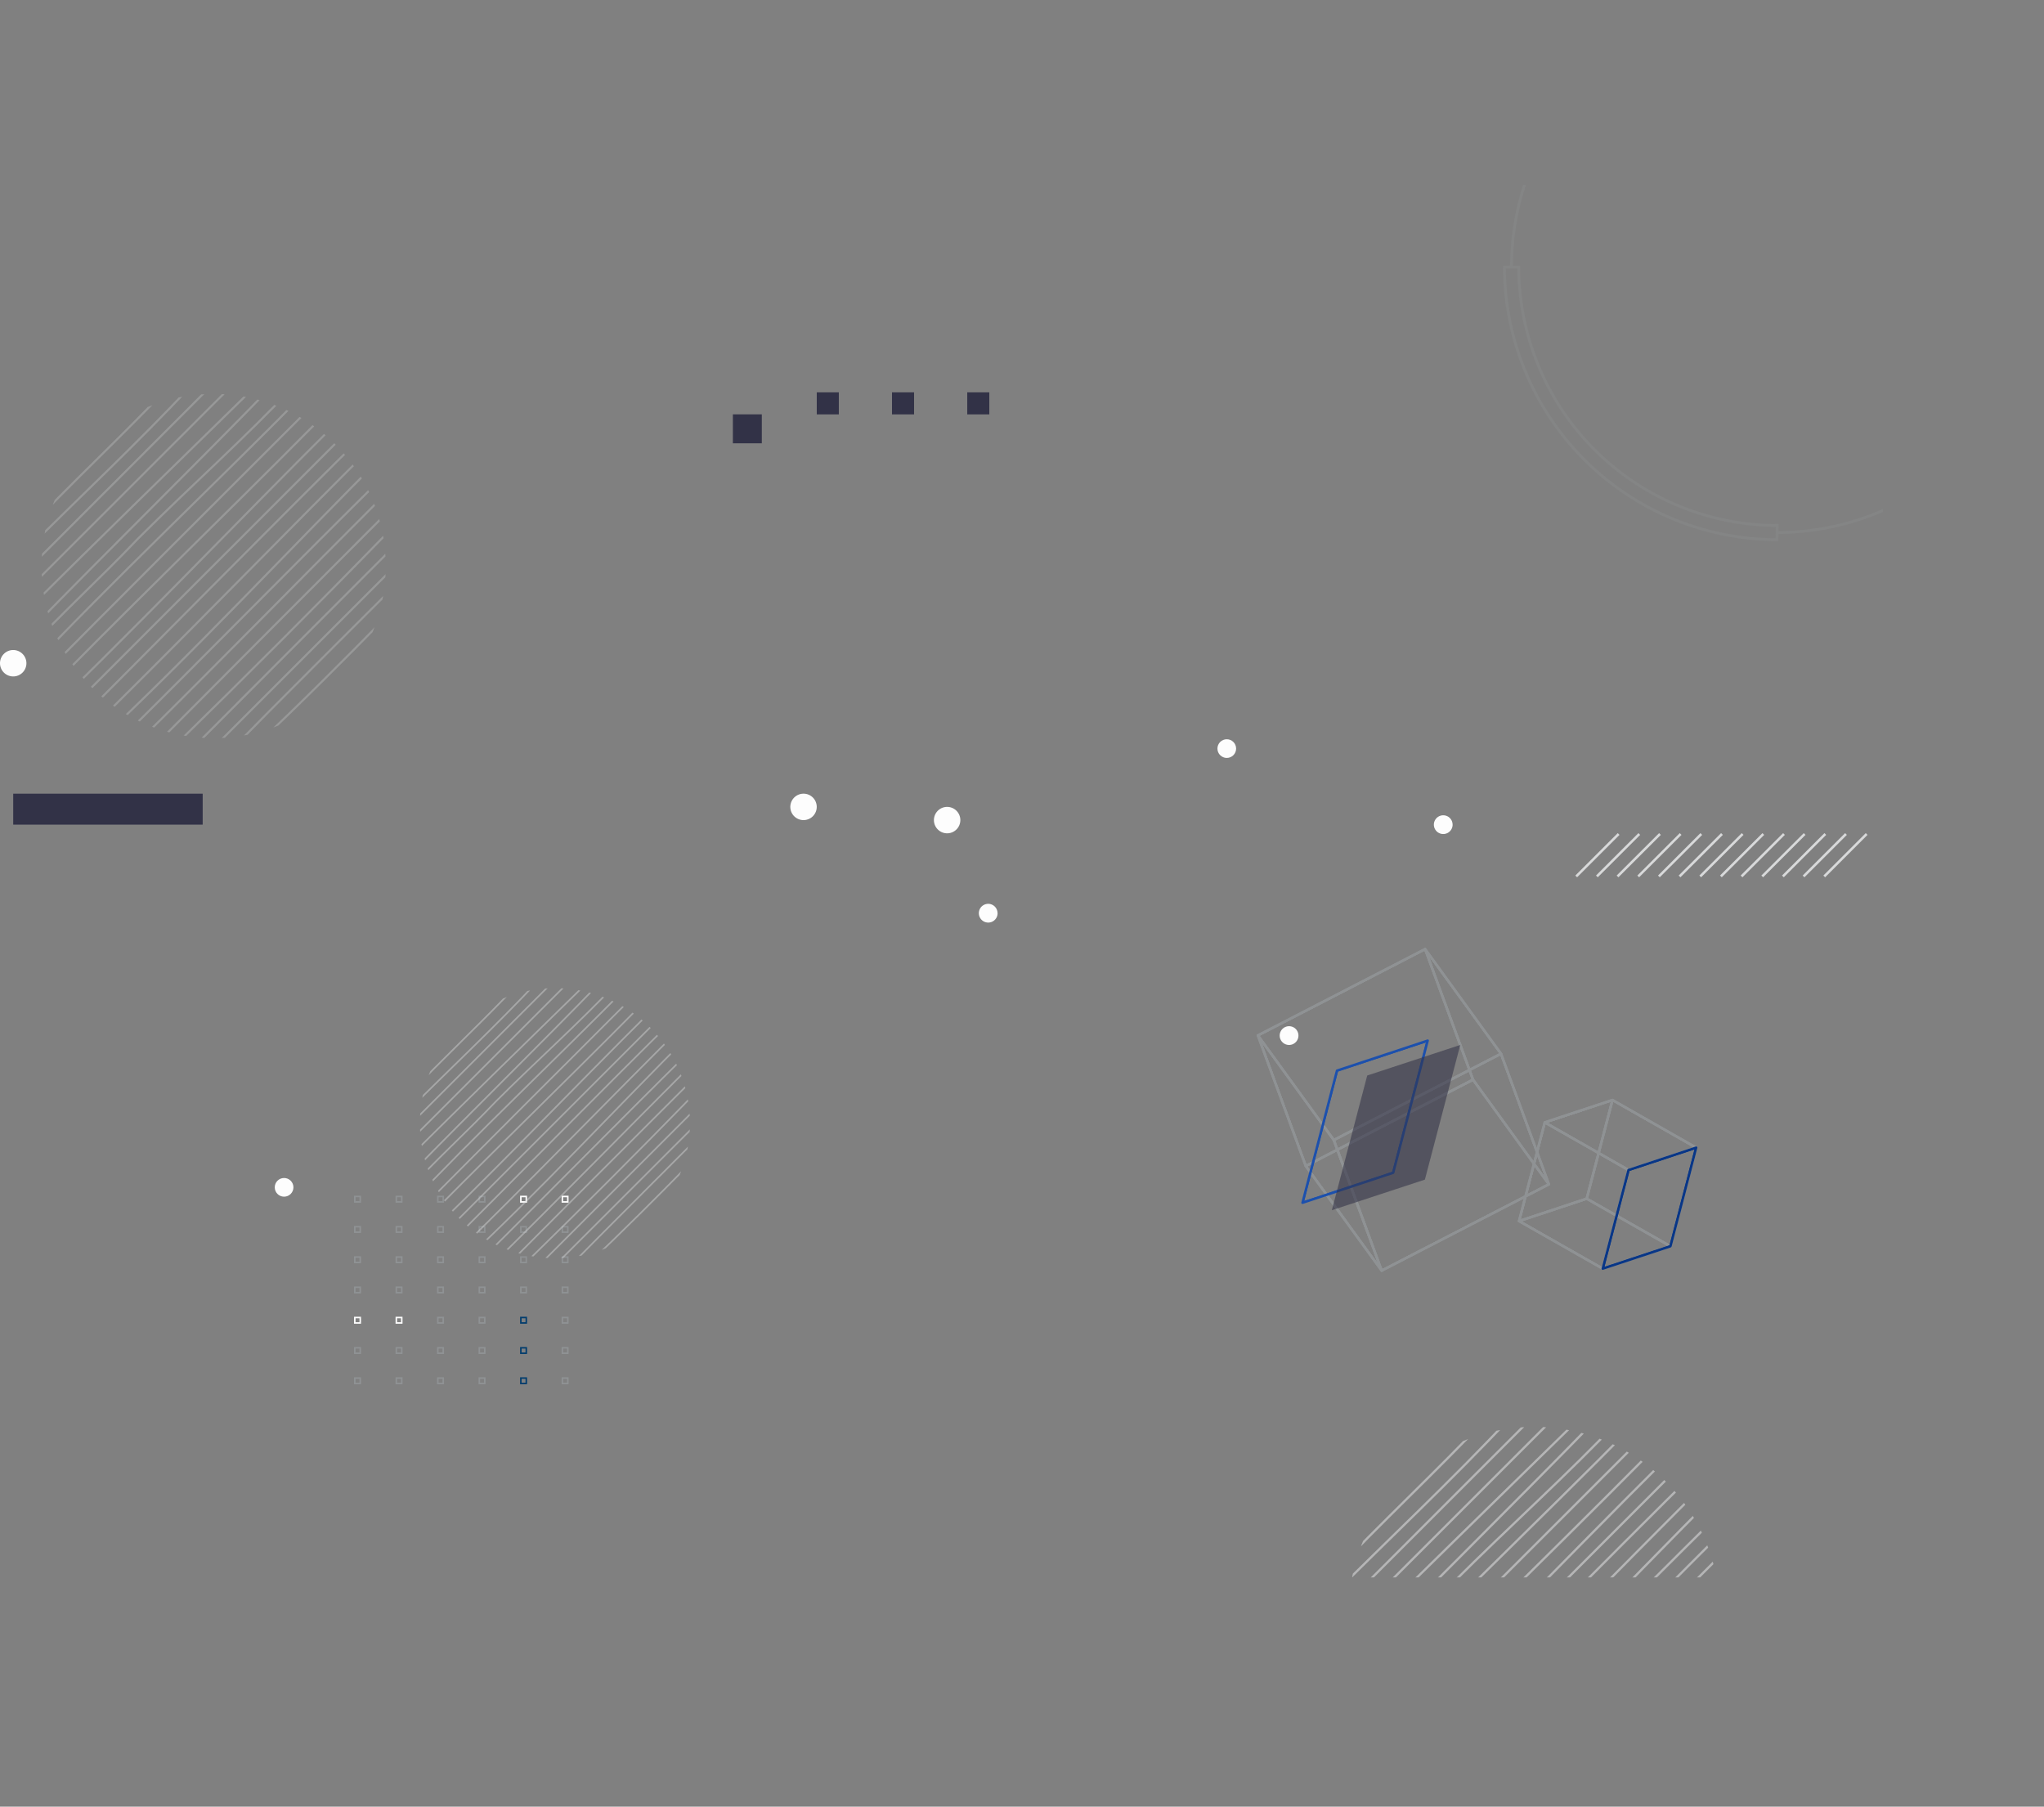 <svg id="Layer_1" data-name="Layer 1" xmlns="http://www.w3.org/2000/svg" xmlns:xlink="http://www.w3.org/1999/xlink" viewBox="0 0 713.38 630.52"><rect x="0" y="0" width="713.38" height="630.52" fill="#808080" stroke="none"/><defs><style>.cls-1,.cls-10,.cls-13,.cls-16,.cls-19,.cls-25,.cls-33,.cls-36,.cls-4,.cls-5,.cls-6,.cls-7{fill:none;}.cls-2{clip-path:url(#clip-path);}.cls-3,.cls-34{fill:#323247;}.cls-19,.cls-36,.cls-4{stroke:#8f9294;}.cls-10,.cls-13,.cls-16,.cls-36,.cls-4,.cls-5,.cls-6,.cls-7{stroke-miterlimit:10;}.cls-4,.cls-5,.cls-6{stroke-width:0.53px;}.cls-5{stroke:#fdfdfd;}.cls-6{stroke:#033d6d;}.cls-10,.cls-13,.cls-16,.cls-7{stroke:#d8d9da;}.cls-7{stroke-width:0.87px;}.cls-8{opacity:0.27;}.cls-9{clip-path:url(#clip-path-2);}.cls-10{stroke-width:0.73px;}.cls-11{opacity:0.43;}.cls-12{clip-path:url(#clip-path-3);}.cls-13{stroke-width:0.58px;}.cls-14{opacity:0.6;}.cls-15{clip-path:url(#clip-path-4);}.cls-16{stroke-width:0.79px;}.cls-17{fill:#fdfdfd;}.cls-18{clip-path:url(#clip-path-5);}.cls-19,.cls-25,.cls-33{stroke-linecap:round;stroke-linejoin:round;stroke-width:0.84px;}.cls-20{clip-path:url(#clip-path-6);}.cls-21{clip-path:url(#clip-path-7);}.cls-22{clip-path:url(#clip-path-8);}.cls-23{clip-path:url(#clip-path-9);}.cls-24{clip-path:url(#clip-path-10);}.cls-25{stroke:#083687;}.cls-26{clip-path:url(#clip-path-11);}.cls-27{clip-path:url(#clip-path-12);}.cls-28{clip-path:url(#clip-path-13);}.cls-29{clip-path:url(#clip-path-14);}.cls-30{clip-path:url(#clip-path-15);}.cls-31{clip-path:url(#clip-path-16);}.cls-32{clip-path:url(#clip-path-17);}.cls-33{stroke:#1c50ad;}.cls-34{opacity:0.57;isolation:isolate;}.cls-35{opacity:0.26;}</style><clipPath id="clip-path" transform="translate(-71.83 -8.79)"><rect class="cls-1" y="73.29" width="729.11" height="486.07"/></clipPath><clipPath id="clip-path-2" transform="translate(-71.83 -8.79)"><circle class="cls-1" cx="146.4" cy="206.33" r="60.07"/></clipPath><clipPath id="clip-path-3" transform="translate(-71.83 -8.79)"><circle class="cls-1" cx="265.51" cy="400.77" r="47.13"/></clipPath><clipPath id="clip-path-4" transform="translate(-71.83 -8.79)"><circle class="cls-1" cx="607.32" cy="571.49" r="64.74"/></clipPath><clipPath id="clip-path-5" transform="translate(-71.83 -8.79)"><polygon class="cls-1" points="625.62 427.11 654.83 443.73 631.21 451.55 601.98 434.94 625.62 427.11"/></clipPath><clipPath id="clip-path-6" transform="translate(-71.83 -8.79)"><polygon class="cls-1" points="634.6 392.68 663.82 409.29 640.19 417.11 610.98 400.49 634.6 392.68"/></clipPath><clipPath id="clip-path-7" transform="translate(-71.83 -8.79)"><polygon class="cls-1" points="634.6 392.68 663.82 409.29 654.83 443.73 625.62 427.11 634.6 392.68"/></clipPath><clipPath id="clip-path-8" transform="translate(-71.83 -8.79)"><polygon class="cls-1" points="640.19 417.11 631.21 451.55 601.98 434.94 610.98 400.49 640.19 417.11"/></clipPath><clipPath id="clip-path-9" transform="translate(-71.83 -8.79)"><polygon class="cls-1" points="610.98 400.49 634.6 392.68 625.62 427.11 601.98 434.94 610.98 400.49"/></clipPath><clipPath id="clip-path-10" transform="translate(-71.83 -8.79)"><polygon class="cls-1" points="663.82 409.29 654.83 443.73 631.21 451.55 640.19 417.11 663.82 409.29"/></clipPath><clipPath id="clip-path-11" transform="translate(-71.83 -8.79)"><polygon class="cls-1" points="585.92 385.59 612.42 422.11 554.05 452.25 527.54 415.73 585.92 385.59"/></clipPath><clipPath id="clip-path-12" transform="translate(-71.83 -8.79)"><polygon class="cls-1" points="569.21 340 595.71 376.52 537.34 406.65 510.83 370.13 569.21 340"/></clipPath><clipPath id="clip-path-13" transform="translate(-71.83 -8.79)"><polygon class="cls-1" points="569.21 340 595.71 376.52 612.42 422.11 585.92 385.59 569.21 340"/></clipPath><clipPath id="clip-path-14" transform="translate(-71.83 -8.79)"><polygon class="cls-1" points="595.71 376.52 612.42 422.11 554.05 452.25 537.34 406.65 595.71 376.52"/></clipPath><clipPath id="clip-path-15" transform="translate(-71.83 -8.79)"><polygon class="cls-1" points="537.34 406.65 554.05 452.25 527.54 415.73 510.83 370.13 537.34 406.65"/></clipPath><clipPath id="clip-path-16" transform="translate(-71.83 -8.79)"><polygon class="cls-1" points="510.83 370.13 569.21 340 585.92 385.59 527.54 415.73 510.83 370.13"/></clipPath><clipPath id="clip-path-17" transform="translate(-71.83 -8.79)"><polygon class="cls-1" points="570.11 371.94 558.07 418.08 526.42 428.55 538.45 382.41 570.11 371.94"/></clipPath></defs><g class="cls-2"><rect class="cls-3" x="4.61" y="276.99" width="66.13" height="10.8"/><rect class="cls-4" x="123.83" y="417.56" width="1.9" height="1.9"/><rect class="cls-4" x="138.32" y="417.56" width="1.9" height="1.9"/><rect class="cls-4" x="152.8" y="417.56" width="1.9" height="1.9"/><rect class="cls-4" x="167.29" y="417.56" width="1.9" height="1.9"/><rect class="cls-5" x="181.78" y="417.56" width="1.9" height="1.9"/><rect class="cls-5" x="196.27" y="417.56" width="1.9" height="1.9"/><rect class="cls-4" x="123.83" y="428.12" width="1.9" height="1.9"/><rect class="cls-4" x="138.32" y="428.12" width="1.9" height="1.9"/><rect class="cls-4" x="152.8" y="428.12" width="1.9" height="1.9"/><rect class="cls-4" x="167.29" y="428.12" width="1.9" height="1.9"/><rect class="cls-4" x="181.78" y="428.12" width="1.9" height="1.9"/><rect class="cls-4" x="196.27" y="428.12" width="1.9" height="1.9"/><rect class="cls-4" x="123.83" y="438.69" width="1.9" height="1.9"/><rect class="cls-4" x="138.32" y="438.69" width="1.9" height="1.9"/><rect class="cls-4" x="152.8" y="438.69" width="1.9" height="1.9"/><rect class="cls-4" x="167.29" y="438.69" width="1.9" height="1.9"/><rect class="cls-4" x="181.78" y="438.69" width="1.9" height="1.9"/><rect class="cls-4" x="196.27" y="438.69" width="1.9" height="1.9"/><rect class="cls-4" x="123.83" y="449.24" width="1.9" height="1.9"/><rect class="cls-4" x="138.32" y="449.24" width="1.9" height="1.9"/><rect class="cls-4" x="152.8" y="449.24" width="1.9" height="1.9"/><rect class="cls-4" x="167.29" y="449.24" width="1.9" height="1.9"/><rect class="cls-4" x="181.78" y="449.24" width="1.9" height="1.9"/><rect class="cls-4" x="196.27" y="449.24" width="1.9" height="1.9"/><rect class="cls-5" x="123.83" y="459.8" width="1.9" height="1.9"/><rect class="cls-5" x="138.32" y="459.8" width="1.9" height="1.9"/><rect class="cls-4" x="152.8" y="459.8" width="1.9" height="1.9"/><rect class="cls-4" x="167.29" y="459.8" width="1.9" height="1.9"/><rect class="cls-6" x="181.78" y="459.8" width="1.9" height="1.9"/><rect class="cls-4" x="196.27" y="459.8" width="1.9" height="1.9"/><rect class="cls-4" x="123.83" y="470.37" width="1.9" height="1.9"/><rect class="cls-4" x="138.32" y="470.37" width="1.9" height="1.9"/><rect class="cls-4" x="152.8" y="470.37" width="1.9" height="1.9"/><rect class="cls-4" x="167.29" y="470.37" width="1.9" height="1.9"/><rect class="cls-6" x="181.78" y="470.37" width="1.9" height="1.9"/><rect class="cls-4" x="196.27" y="470.37" width="1.9" height="1.9"/><rect class="cls-4" x="123.83" y="480.93" width="1.9" height="1.9"/><rect class="cls-4" x="138.32" y="480.93" width="1.9" height="1.9"/><rect class="cls-4" x="152.8" y="480.93" width="1.9" height="1.9"/><rect class="cls-4" x="167.29" y="480.93" width="1.9" height="1.9"/><rect class="cls-6" x="181.78" y="480.93" width="1.9" height="1.9"/><rect class="cls-4" x="196.27" y="480.93" width="1.9" height="1.9"/><line class="cls-7" x1="564.92" y1="291.06" x2="550.12" y2="305.86"/><line class="cls-7" x1="572.14" y1="291.06" x2="557.33" y2="305.86"/><line class="cls-7" x1="579.35" y1="291.06" x2="564.54" y2="305.86"/><line class="cls-7" x1="586.56" y1="291.06" x2="571.76" y2="305.86"/><line class="cls-7" x1="593.78" y1="291.06" x2="578.97" y2="305.86"/><line class="cls-7" x1="600.99" y1="291.06" x2="586.18" y2="305.86"/><line class="cls-7" x1="608.2" y1="291.06" x2="593.4" y2="305.86"/><line class="cls-7" x1="615.42" y1="291.06" x2="600.61" y2="305.86"/><line class="cls-7" x1="622.63" y1="291.06" x2="607.82" y2="305.86"/><line class="cls-7" x1="629.84" y1="291.06" x2="615.04" y2="305.86"/><line class="cls-7" x1="637.06" y1="291.06" x2="622.25" y2="305.86"/><line class="cls-7" x1="644.27" y1="291.06" x2="629.46" y2="305.86"/><line class="cls-7" x1="651.48" y1="291.06" x2="636.68" y2="305.86"/><g class="cls-8"><g class="cls-9"><path class="cls-10" d="M131,143.44c-16.62,17.64-34.45,34-51.08,51.76" transform="translate(-71.83 -8.79)"/><path class="cls-10" d="M138.55,143.39c-18.47,19.83-39.21,39.09-58.72,58.68" transform="translate(-71.83 -8.79)"/><path class="cls-10" d="M145.58,143.39c-22,22-44.09,44.09-65.86,65.91" transform="translate(-71.83 -8.79)"/><path class="cls-10" d="M152.55,143.56q-35.9,35.92-72.83,72.78" transform="translate(-71.83 -8.79)"/><path class="cls-10" d="M161.08,143.49c-26.76,26.15-53.88,52.56-81.25,79.72" transform="translate(-71.83 -8.79)"/><path class="cls-10" d="M166.68,143.59c-28.08,28.91-55.91,56-84.46,85.29-.72.72-2.14.72-2.51,1.69" transform="translate(-71.83 -8.79)"/><path class="cls-10" d="M174.44,143.46C157.16,161.8,138.6,178.21,120,196.77c-13.55,14.27-27.11,26.4-40.11,40.64" transform="translate(-71.83 -8.79)"/><path class="cls-10" d="M179.25,144.88c-32.8,33.33-67.07,65.44-99.42,99.67" transform="translate(-71.83 -8.79)"/><path class="cls-10" d="M179.19,152c-32.74,32.68-66.28,66.19-99.24,99.36" transform="translate(-71.83 -8.79)"/><path class="cls-10" d="M182.76,155.79C148.57,190.34,113.61,223.84,80,258.5" transform="translate(-71.83 -8.79)"/><path class="cls-10" d="M189.9,155.75c-37,36.73-72.71,74.55-110.18,110.14" transform="translate(-71.83 -8.79)"/><path class="cls-10" d="M196.48,156,83.6,268.91" transform="translate(-71.83 -8.79)"/><path class="cls-10" d="M203.41,156c-37.69,37.19-74.85,75-112.84,113" transform="translate(-71.83 -8.79)"/><path class="cls-10" d="M207.15,159.22C170.71,195.34,135,232.44,97.58,269" transform="translate(-71.83 -8.79)"/><path class="cls-10" d="M207.36,166C172.86,200.33,140,236,104.64,269" transform="translate(-71.83 -8.79)"/><path class="cls-10" d="M207.07,173.67c-32.08,31.66-63.5,63.77-95.37,95.27" transform="translate(-71.83 -8.79)"/><path class="cls-10" d="M207.31,180.23c-29.46,29.4-58.72,59.37-88.47,88.7" transform="translate(-71.83 -8.79)"/><path class="cls-10" d="M207.23,187.4Q166.4,228.23,125.82,269" transform="translate(-71.83 -8.79)"/><path class="cls-10" d="M207.31,194.46c-24.47,25.14-49.44,50.12-74.34,74.43" transform="translate(-71.83 -8.79)"/><path class="cls-10" d="M207.22,201.62C185,223.88,162.15,246.71,140,268.94" transform="translate(-71.83 -8.79)"/><path class="cls-10" d="M207.07,209q-29.87,29.86-60,60" transform="translate(-71.83 -8.79)"/><path class="cls-10" d="M207.25,215.58Q186.48,236.27,165.81,257,159.9,263,154,269" transform="translate(-71.83 -8.79)"/><path class="cls-10" d="M207.2,223.48c-15.07,15.39-30.77,31.11-46.13,45.53" transform="translate(-71.83 -8.79)"/></g></g><g class="cls-11"><g class="cls-12"><path class="cls-13" d="M253.39,351.42c-13,13.84-27,26.72-40.07,40.61" transform="translate(-71.83 -8.79)"/><path class="cls-13" d="M259.35,351.38c-14.51,15.55-30.76,30.68-46.07,46.05" transform="translate(-71.83 -8.79)"/><path class="cls-13" d="M264.87,351.39l-51.7,51.7" transform="translate(-71.83 -8.79)"/><path class="cls-13" d="M270.33,351.51l-57.12,57.12" transform="translate(-71.83 -8.79)"/><path class="cls-13" d="M277.06,351.46c-21,20.53-42.28,41.24-63.75,62.57" transform="translate(-71.83 -8.79)"/><path class="cls-13" d="M281.43,351.54c-22,22.68-43.88,44-66.27,66.91-.57.57-1.69.57-1.95,1.34" transform="translate(-71.83 -8.79)"/><path class="cls-13" d="M287.51,351.43c-13.56,14.39-28.12,27.27-42.67,41.81-10.65,11.2-21.29,20.71-31.48,31.89" transform="translate(-71.83 -8.79)"/><path class="cls-13" d="M291.29,352.55c-25.74,26.15-52.62,51.35-78,78.2" transform="translate(-71.83 -8.79)"/><path class="cls-13" d="M291.24,358.13c-25.69,25.64-52,51.95-77.86,78" transform="translate(-71.83 -8.79)"/><path class="cls-13" d="M294.05,361.11c-26.82,27.11-54.26,53.47-80.68,80.59" transform="translate(-71.83 -8.79)"/><path class="cls-13" d="M299.64,361.05c-29.05,28.82-57,58.49-86.53,86.41" transform="translate(-71.83 -8.79)"/><path class="cls-13" d="M304.81,361.28l-88.59,88.58" transform="translate(-71.83 -8.79)"/><path class="cls-13" d="M310.24,361.28c-29.57,29.17-58.69,58.86-88.54,88.64" transform="translate(-71.83 -8.79)"/><path class="cls-13" d="M313.17,363.8c-28.58,28.34-56.58,57.45-86,86.14" transform="translate(-71.83 -8.79)"/><path class="cls-13" d="M313.34,369.09c-27.07,27-52.8,55-80.59,80.85" transform="translate(-71.83 -8.79)"/><path class="cls-13" d="M313.14,375.14c-25.19,24.83-49.83,50-74.86,74.77" transform="translate(-71.83 -8.79)"/><path class="cls-13" d="M313.29,380.27c-23.1,23.07-46.06,46.58-69.4,69.59" transform="translate(-71.83 -8.79)"/><path class="cls-13" d="M313.24,385.92q-32.08,32-63.88,64" transform="translate(-71.83 -8.79)"/><path class="cls-13" d="M313.3,391.45c-19.2,19.72-38.79,39.32-58.33,58.39" transform="translate(-71.83 -8.79)"/><path class="cls-13" d="M313.24,397.1c-17.45,17.44-35.37,35.35-52.77,52.78" transform="translate(-71.83 -8.79)"/><path class="cls-13" d="M313.09,402.85Q289.71,426.27,266,449.91" transform="translate(-71.83 -8.79)"/><path class="cls-13" d="M313.25,408Q297,424.24,280.74,440.57l-9.25,9.36" transform="translate(-71.83 -8.79)"/><path class="cls-13" d="M313.22,414.22c-11.85,12.08-24.15,24.4-36.16,35.72" transform="translate(-71.83 -8.79)"/></g></g><g class="cls-14"><g class="cls-15"><path class="cls-16" d="M590.67,503.71c-17.91,19-37.14,36.7-55,55.77" transform="translate(-71.83 -8.79)"/><path class="cls-16" d="M598.84,503.65C578.9,525,556.6,545.79,535.57,566.9" transform="translate(-71.83 -8.79)"/><path class="cls-16" d="M606.43,503.66c-23.68,23.67-47.51,47.51-71,71" transform="translate(-71.83 -8.79)"/><path class="cls-16" d="M613.94,503.84l-78.45,78.43" transform="translate(-71.83 -8.79)"/><path class="cls-16" d="M623.15,503.76C594.3,532,565.08,560.4,535.58,589.7" transform="translate(-71.83 -8.79)"/><path class="cls-16" d="M629.17,503.87c-30.26,31.11-60.27,60.38-91,91.9-.77.78-2.3.78-2.71,1.83" transform="translate(-71.83 -8.79)"/><path class="cls-16" d="M637.53,503.73c-18.63,19.75-38.62,37.45-58.62,57.44-14.58,15.38-29.22,28.46-43.23,43.81" transform="translate(-71.83 -8.79)"/><path class="cls-16" d="M642.73,505.27c-35.36,35.91-72.27,70.52-107.15,107.39" transform="translate(-71.83 -8.79)"/><path class="cls-16" d="M642.65,512.88C607.37,548.1,571.22,584.24,535.71,620" transform="translate(-71.83 -8.79)"/><path class="cls-16" d="M646.53,517C609.67,554.25,572,590.4,535.7,627.7" transform="translate(-71.83 -8.79)"/><path class="cls-16" d="M654.19,517c-39.86,39.58-78.36,80.34-118.79,118.68" transform="translate(-71.83 -8.79)"/><path class="cls-16" d="M661.28,517.25,539.61,638.92" transform="translate(-71.83 -8.79)"/><path class="cls-16" d="M668.75,517.26c-40.62,40.07-80.6,80.83-121.61,121.74" transform="translate(-71.83 -8.79)"/><path class="cls-16" d="M672.77,520.71c-39.26,38.89-77.71,78.91-118,118.31" transform="translate(-71.83 -8.79)"/><path class="cls-16" d="M673,528c-37.23,37-72.56,75.5-110.69,111" transform="translate(-71.83 -8.79)"/><path class="cls-16" d="M672.73,536.29C638.13,570.4,604.29,605.06,570,639" transform="translate(-71.83 -8.79)"/><path class="cls-16" d="M673,543.33c-31.74,31.69-63.28,64-95.33,95.59" transform="translate(-71.83 -8.79)"/><path class="cls-16" d="M672.86,551.08q-44,44-87.73,87.92" transform="translate(-71.83 -8.79)"/><path class="cls-16" d="M673,558.69c-26.37,27.09-53.27,54-80.11,80.21" transform="translate(-71.83 -8.79)"/><path class="cls-16" d="M672.85,566.44c-24,24-48.61,48.61-72.46,72.51" transform="translate(-71.83 -8.79)"/><path class="cls-16" d="M672.66,574.32Q640.49,606.51,608,639" transform="translate(-71.83 -8.79)"/><path class="cls-16" d="M672.89,581.44q-22.36,22.29-44.66,44.72-6.37,6.42-12.71,12.85" transform="translate(-71.83 -8.79)"/><path class="cls-16" d="M672.83,590c-16.24,16.58-33.16,33.5-49.68,49" transform="translate(-71.83 -8.79)"/></g></g><path class="cls-17" d="M356.88,290.38a4.61,4.61,0,1,1-4.6-4.6h0A4.6,4.6,0,0,1,356.88,290.38Z" transform="translate(-71.83 -8.79)"/><path class="cls-17" d="M407,295a4.61,4.61,0,1,1-4.61-4.61h0A4.61,4.61,0,0,1,407,295Z" transform="translate(-71.83 -8.79)"/><path class="cls-17" d="M81.05,240.24a4.61,4.61,0,1,1-4.62-4.6h0A4.62,4.62,0,0,1,81.05,240.24Z" transform="translate(-71.83 -8.79)"/><path class="cls-17" d="M420,327.48a3.27,3.27,0,1,1-3.28-3.26h0a3.26,3.26,0,0,1,3.26,3.26Z" transform="translate(-71.83 -8.79)"/><circle class="cls-17" cx="428.16" cy="261.25" r="3.26"/><path class="cls-17" d="M578.81,296.58a3.27,3.27,0,1,1-3.28-3.26h0a3.26,3.26,0,0,1,3.27,3.25Z" transform="translate(-71.83 -8.79)"/><path class="cls-17" d="M525,370.19a3.27,3.27,0,1,1-3.28-3.26h0A3.26,3.26,0,0,1,525,370.19Z" transform="translate(-71.83 -8.79)"/><circle class="cls-17" cx="99.15" cy="414.37" r="3.26"/><rect class="cls-3" x="285.06" y="136.92" width="7.7" height="7.7"/><rect class="cls-3" x="311.32" y="136.92" width="7.7" height="7.7"/><rect class="cls-3" x="337.58" y="136.92" width="7.7" height="7.7"/><g class="cls-18"><polygon class="cls-19" points="553.78 418.33 583.01 434.94 559.37 442.76 530.16 426.15 553.78 418.33"/></g><polygon class="cls-19" points="553.78 418.33 583.01 434.94 559.37 442.76 530.16 426.15 553.78 418.33"/><g class="cls-20"><polygon class="cls-19" points="562.78 383.89 591.99 400.51 568.37 408.33 539.14 391.7 562.78 383.89"/></g><polygon class="cls-19" points="562.78 383.89 591.99 400.51 568.37 408.33 539.14 391.7 562.78 383.89"/><g class="cls-21"><polygon class="cls-19" points="562.78 383.89 591.99 400.51 583.01 434.94 553.78 418.33 562.78 383.89"/></g><polygon class="cls-19" points="562.78 383.89 591.99 400.51 583.01 434.94 553.78 418.33 562.78 383.89"/><g class="cls-22"><polygon class="cls-19" points="568.37 408.33 559.37 442.76 530.16 426.15 539.14 391.7 568.37 408.33"/></g><polygon class="cls-19" points="568.37 408.33 559.37 442.76 530.16 426.15 539.14 391.7 568.37 408.33"/><g class="cls-23"><polygon class="cls-19" points="539.14 391.7 562.78 383.89 553.78 418.33 530.16 426.15 539.14 391.7"/></g><polygon class="cls-19" points="539.14 391.7 562.78 383.89 553.78 418.33 530.16 426.15 539.14 391.7"/><g class="cls-24"><polygon class="cls-25" points="591.99 400.51 583.01 434.94 559.37 442.76 568.37 408.33 591.99 400.51"/></g><polygon class="cls-25" points="591.99 400.51 583.01 434.94 559.37 442.76 568.37 408.33 591.99 400.51"/><g class="cls-26"><polygon class="cls-19" points="514.1 376.8 540.59 413.32 482.22 443.46 455.72 406.94 514.1 376.8"/></g><polygon class="cls-19" points="514.1 376.8 540.59 413.32 482.22 443.46 455.72 406.94 514.1 376.8"/><g class="cls-27"><polygon class="cls-19" points="497.38 331.22 523.88 367.74 465.51 397.87 439.01 361.35 497.38 331.22"/></g><polygon class="cls-19" points="497.38 331.22 523.88 367.74 465.51 397.87 439.01 361.35 497.38 331.22"/><g class="cls-28"><polygon class="cls-19" points="497.38 331.22 523.88 367.74 540.59 413.32 514.1 376.8 497.38 331.22"/></g><polygon class="cls-19" points="497.38 331.22 523.88 367.74 540.59 413.32 514.1 376.8 497.38 331.22"/><g class="cls-29"><polygon class="cls-19" points="523.88 367.74 540.59 413.32 482.22 443.46 465.51 397.87 523.88 367.74"/></g><polygon class="cls-19" points="523.88 367.74 540.59 413.32 482.22 443.46 465.51 397.87 523.88 367.74"/><g class="cls-30"><polygon class="cls-19" points="465.51 397.87 482.22 443.46 455.72 406.94 439.01 361.35 465.51 397.87"/></g><polygon class="cls-19" points="465.51 397.87 482.22 443.46 455.72 406.94 439.01 361.35 465.51 397.87"/><g class="cls-31"><polygon class="cls-19" points="439.01 361.35 497.38 331.22 514.1 376.8 455.72 406.94 439.01 361.35"/></g><polygon class="cls-19" points="439.01 361.35 497.38 331.22 514.1 376.8 455.72 406.94 439.01 361.35"/><g class="cls-32"><polygon class="cls-33" points="498.28 363.16 486.24 409.29 454.58 419.76 466.63 373.63 498.28 363.16"/></g><polygon class="cls-33" points="498.28 363.16 486.24 409.29 454.58 419.76 466.63 373.63 498.28 363.16"/><polygon class="cls-34" points="509.65 364.68 497.3 411.68 464.83 422.35 477.18 375.34 509.65 364.68"/><g class="cls-35"><path class="cls-36" d="M599.37,102A92.68,92.68,0,1,1,692,194.64h0" transform="translate(-71.83 -8.79)"/><path class="cls-36" d="M692,197.14A95.27,95.27,0,0,1,596.9,102h5a90.28,90.28,0,0,0,90.17,90.18Z" transform="translate(-71.83 -8.79)"/></g><rect class="cls-3" x="255.78" y="144.61" width="10.1" height="10.1"/><path class="cls-3" d="M105.16,545.31" transform="translate(-71.83 -8.79)"/><path class="cls-3" d="M115.26,535.21" transform="translate(-71.83 -8.79)"/></g></svg>